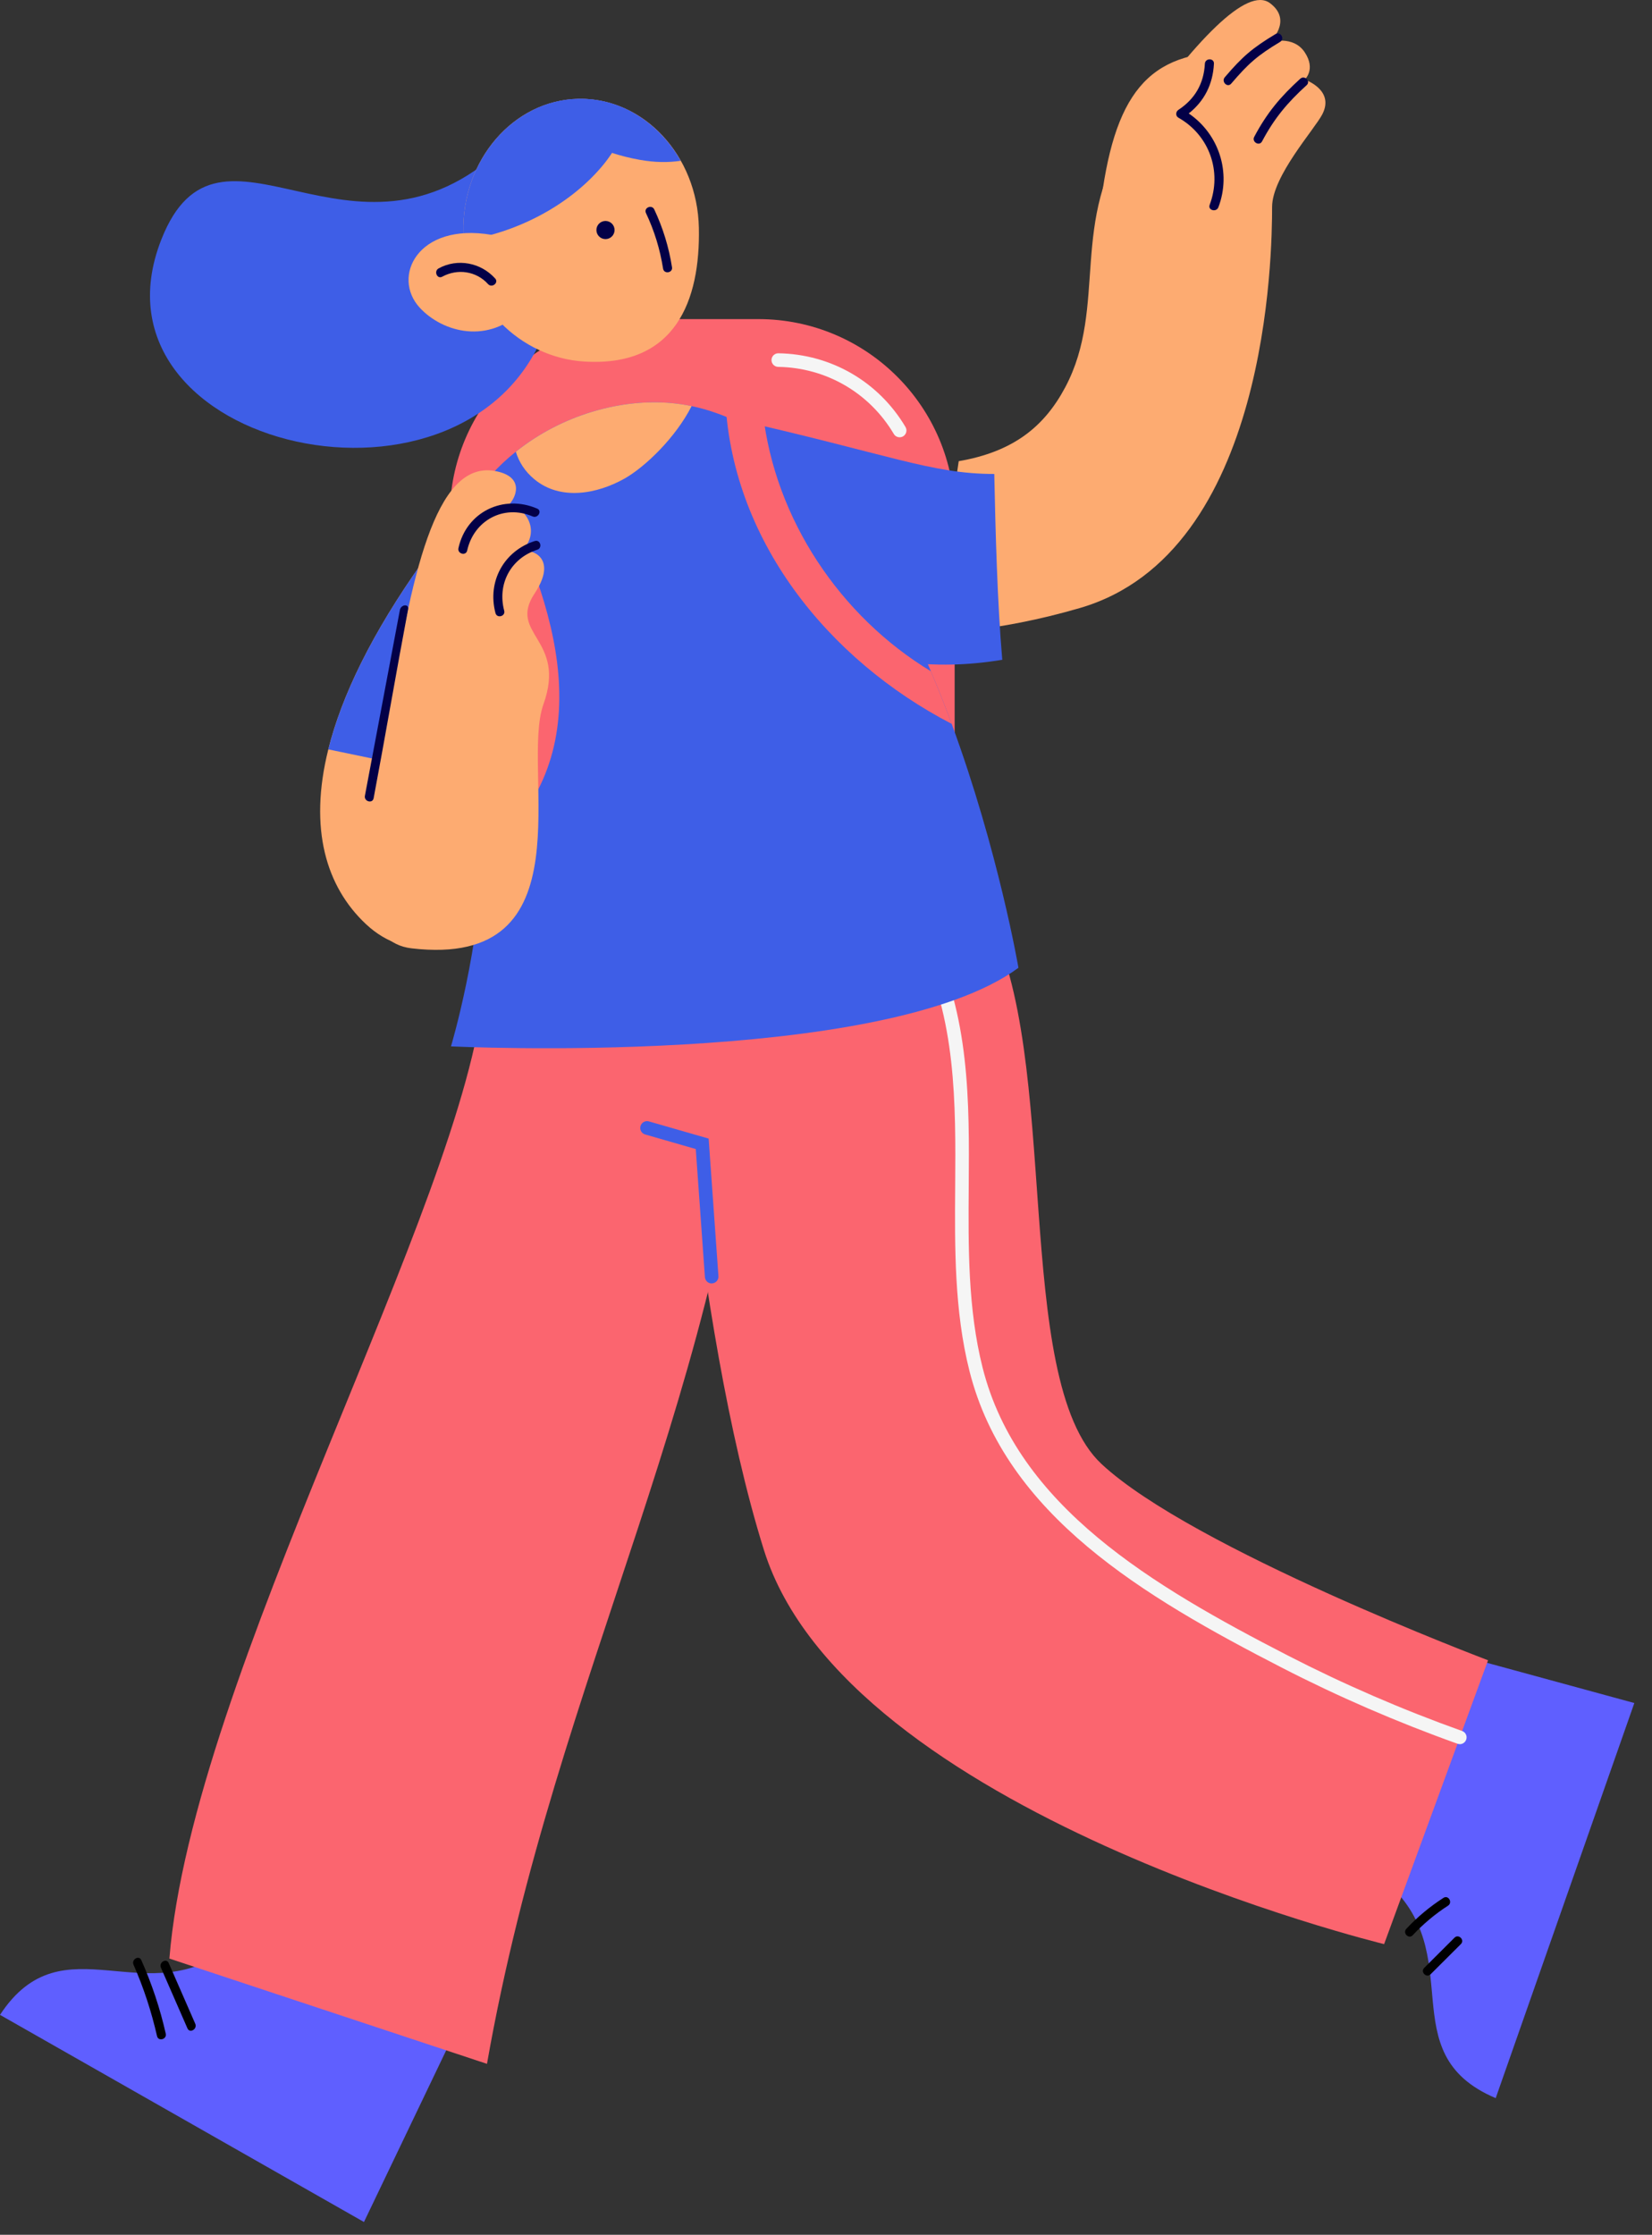 <svg width="88" height="119" viewBox="0 0 88 119" fill="none" xmlns="http://www.w3.org/2000/svg">
<rect x="0" y="0" width="88" height="119" fill="#333333" stroke="none"/>
<path d="M12.492 103.523C7.826 107.382 3.379 102.143 0 107.289L19.388 118.319L24.319 108.028L12.492 103.525V103.523Z" fill="#5F5FFF"/>
<path d="M73.73 100.116C78.365 104.013 74.004 109.322 79.674 111.723L87.059 90.685L76.045 87.68L73.73 100.114V100.116Z" fill="#5F5FFF"/>
<path d="M79.267 88.406L77.924 92.069L77.765 92.513L73.73 103.522C73.73 103.522 45.085 96.566 40.693 82.536C36.841 70.235 35.721 50.297 35.721 50.297L52.559 48.816C56.579 56.086 53.847 73.453 58.675 77.954C63.502 82.46 79.268 88.408 79.268 88.408L79.267 88.406Z" fill="#FB656F"/>
<path d="M25.771 52.707C24.721 64.123 10.238 89.21 9.023 104.292L25.941 109.898C29.635 88.901 38.916 73.835 40.329 52.707H25.771Z" fill="#FB656F"/>
<path d="M77.765 92.874C77.724 92.874 77.683 92.867 77.643 92.854C74.424 91.705 71.276 90.341 68.282 88.801C60.921 85.016 53.572 80.677 51.64 72.995C50.833 69.79 50.857 66.42 50.881 63.159C50.913 58.757 50.946 54.202 48.877 50.151C48.787 49.974 48.857 49.755 49.035 49.665C49.213 49.574 49.431 49.644 49.522 49.822C51.67 54.03 51.637 58.673 51.603 63.165C51.579 66.379 51.555 69.703 52.34 72.819C54.198 80.209 61.397 84.448 68.61 88.159C71.575 89.684 74.695 91.035 77.883 92.173C78.072 92.239 78.171 92.447 78.102 92.635C78.048 92.784 77.909 92.876 77.761 92.876L77.765 92.874Z" fill="#F5F5F5"/>
<path d="M8.829 108.29C8.524 106.941 8.089 105.642 7.529 104.376C7.403 104.093 6.989 104.337 7.113 104.62C7.653 105.847 8.066 107.113 8.365 108.419C8.433 108.723 8.898 108.593 8.829 108.292V108.29Z" fill="black"/>
<path d="M10.401 107.763C9.931 106.686 9.459 105.609 8.988 104.532C8.864 104.249 8.448 104.493 8.572 104.777C9.042 105.854 9.514 106.931 9.985 108.008C10.109 108.291 10.525 108.047 10.401 107.763Z" fill="black"/>
<path d="M76.891 101.059C76.165 101.527 75.502 102.077 74.913 102.708C74.702 102.933 75.041 103.276 75.254 103.048C75.817 102.447 76.443 101.921 77.135 101.475C77.394 101.307 77.154 100.89 76.891 101.059Z" fill="black"/>
<path d="M77.478 103.181C76.941 103.715 76.404 104.25 75.867 104.787C75.646 105.007 75.987 105.348 76.207 105.127L77.819 103.521C78.039 103.301 77.698 102.96 77.478 103.181Z" fill="black"/>
<path d="M37.911 68.343C37.722 68.343 37.565 68.197 37.55 68.006L37.063 61.185L34.367 60.409C34.174 60.354 34.063 60.154 34.119 59.962C34.174 59.769 34.376 59.658 34.567 59.714L37.748 60.628L38.27 67.952C38.285 68.152 38.135 68.324 37.935 68.339C37.926 68.339 37.919 68.339 37.909 68.339L37.911 68.343Z" fill="#3E5EE7"/>
<path d="M40.394 16.992H34.421C28.644 16.992 23.962 21.672 23.962 27.444V39.097C23.962 44.87 28.644 49.55 34.421 49.55H40.394C46.171 49.55 50.853 44.87 50.853 39.097V27.444C50.853 21.672 46.171 16.992 40.394 16.992Z" fill="#FB656F"/>
<path d="M47.922 23.284C47.798 23.284 47.677 23.221 47.611 23.106C46.309 20.911 44.005 19.577 41.452 19.536C41.252 19.532 41.093 19.368 41.096 19.168C41.1 18.97 41.261 18.812 41.459 18.812H41.465C44.272 18.857 46.803 20.324 48.235 22.738C48.337 22.91 48.279 23.132 48.109 23.234C48.051 23.269 47.987 23.284 47.924 23.284H47.922Z" fill="#F5F5F5"/>
<path d="M69.499 4.239C69.499 4.239 70.113 3.702 69.499 2.781C68.884 1.859 67.654 2.242 67.654 2.242C67.654 2.242 68.884 1.091 67.654 0.17C66.425 -0.752 63.658 2.166 60.277 6.928C56.895 11.69 59.047 16.297 56.742 20.626C55.634 22.706 53.99 24.055 51.07 24.557C50.574 27.649 50.748 30.63 51.533 33.582C53.331 33.388 55.336 33.014 57.529 32.375C67.604 29.44 67.763 13.403 67.763 11.02C67.763 9.378 70.032 6.882 70.441 6.08C71.111 4.776 69.497 4.237 69.497 4.237L69.499 4.239Z" fill="#FDAB71"/>
<path d="M58.473 12.414C59.056 5.717 60.643 3.024 64.908 2.784C69.172 2.543 65.31 5.438 63.46 5.116C63.46 5.116 64.586 6.161 64.424 9.135C64.263 12.111 58.473 12.414 58.473 12.414Z" fill="#FDAB71"/>
<path d="M63.323 6.041C64.154 5.382 64.608 4.49 64.665 3.393C64.682 3.082 64.199 3.084 64.182 3.393C64.127 4.451 63.654 5.269 62.773 5.85C62.625 5.946 62.608 6.174 62.773 6.267C64.425 7.201 65.106 9.142 64.438 10.906C64.327 11.197 64.793 11.322 64.903 11.034C65.604 9.185 64.927 7.135 63.323 6.041Z" fill="#030047"/>
<path d="M67.947 1.814C66.704 2.563 66.186 3.009 65.243 4.114C65.043 4.349 65.382 4.691 65.584 4.454C66.501 3.381 66.978 2.959 68.19 2.23C68.456 2.071 68.214 1.653 67.945 1.814H67.947Z" fill="#030047"/>
<path d="M69.262 4.194C68.202 5.157 67.48 6.023 66.812 7.285C66.665 7.559 67.082 7.803 67.228 7.529C67.88 6.3 68.573 5.471 69.604 4.535C69.834 4.326 69.493 3.985 69.263 4.194H69.262Z" fill="#030047"/>
<path d="M52.964 25.238C49.585 25.238 47.383 24.188 38.843 22.266L41.294 32.653C41.294 32.653 45.809 36.391 53.39 35.133C53.125 32.061 53.029 28.319 52.964 25.238Z" fill="#3E5EE7"/>
<path d="M26.767 7.896C18.736 15.371 11.685 4.887 8.592 12.76C4.181 23.996 25.328 28.717 29.173 17.192C33.017 5.666 26.765 7.896 26.765 7.896H26.767Z" fill="#3E5EE7"/>
<path d="M37.228 12.129C37.307 15.991 35.996 19.566 31.097 19.25C27.76 19.035 24.758 16.246 24.68 12.384C24.601 8.522 27.347 5.333 30.811 5.263C34.276 5.193 37.15 8.266 37.228 12.129Z" fill="#FDAB71"/>
<path d="M34.096 8.514C34.891 8.653 35.6 8.661 36.259 8.561C35.12 6.545 33.098 5.217 30.811 5.263C29.923 5.281 29.082 5.507 28.325 5.894C30.061 7.145 31.967 8.141 34.096 8.514Z" fill="#3E5EE7"/>
<path d="M32.254 12.732C32.521 12.732 32.737 12.515 32.737 12.249C32.737 11.982 32.521 11.766 32.254 11.766C31.987 11.766 31.77 11.982 31.77 12.249C31.77 12.515 31.987 12.732 32.254 12.732Z" fill="#030047"/>
<path d="M24.708 12.81C27.443 12.417 30.258 10.991 32.05 8.879C32.774 8.028 33.276 7.03 33.671 5.97C32.806 5.502 31.835 5.243 30.811 5.263C27.347 5.333 24.601 8.522 24.68 12.384C24.684 12.528 24.697 12.667 24.708 12.81Z" fill="#3E5EE7"/>
<path d="M26.178 12.504C22.236 11.836 20.845 14.754 22.364 16.39C23.588 17.71 26.043 18.359 27.865 16.485C29.687 14.61 26.176 12.504 26.176 12.504H26.178Z" fill="#FDAB71"/>
<path d="M26.375 14.828C25.614 13.982 24.371 13.742 23.366 14.291C23.095 14.439 23.284 14.883 23.558 14.733C24.369 14.291 25.371 14.432 25.997 15.126C26.204 15.355 26.584 15.059 26.377 14.828H26.375Z" fill="#030047"/>
<path d="M35.796 14.229C35.63 13.161 35.313 12.132 34.852 11.153C34.719 10.872 34.276 11.065 34.41 11.346C34.856 12.288 35.159 13.272 35.321 14.303C35.369 14.61 35.846 14.536 35.798 14.229H35.796Z" fill="#030047"/>
<path d="M54.251 51.535C47.011 56.841 24.023 55.718 24.023 55.718C24.023 55.718 25.615 50.421 25.723 45.114C25.738 44.399 25.723 43.691 25.675 42.985C25.573 41.412 25.293 39.902 24.758 38.605C22.764 33.786 23.204 29.898 24.869 27.046C25.241 26.413 25.665 25.836 26.143 25.31C26.554 24.851 27.002 24.433 27.475 24.056C29.912 22.102 33.065 21.209 35.782 21.465C36.139 21.498 36.491 21.552 36.839 21.624C37.283 21.716 37.717 21.837 38.143 21.99C38.837 22.231 39.509 22.549 40.15 22.936H40.156C44.283 25.395 47.372 30.511 49.588 35.744V35.75C49.985 36.68 50.351 37.617 50.694 38.542C53.19 45.321 54.251 51.533 54.251 51.533V51.535Z" fill="#3E5EE7"/>
<path d="M26.558 44.861C26.297 45.112 25.999 45.173 25.723 45.116C25.062 44.972 24.56 44.113 25.192 43.495C25.366 43.33 25.525 43.162 25.675 42.988C29.797 38.385 27.399 32.051 24.869 27.049C25.241 26.416 25.666 25.838 26.143 25.313C29.286 31.401 32.288 39.312 26.558 44.861Z" fill="#FB656F"/>
<path d="M36.841 21.624C36 23.288 34.374 24.861 33.26 25.488C31.806 26.304 29.852 26.674 28.462 25.518C27.954 25.098 27.645 24.596 27.477 24.056C29.914 22.102 33.067 21.209 35.784 21.465C36.141 21.498 36.493 21.552 36.841 21.624Z" fill="#FDAB71"/>
<path d="M50.694 38.544C44.124 35.142 38.887 28.717 38.626 21.028C39.32 21.268 40.639 21.973 40.639 21.973C41.276 27.642 44.761 32.827 49.588 35.745V35.751C49.985 36.682 50.351 37.618 50.694 38.544Z" fill="#FB656F"/>
<path d="M26.578 46.497C26.578 46.497 28.047 48.401 26.578 49.267C24.595 50.437 21.778 51.353 19.491 49.206C17.386 47.233 16.43 44.145 17.488 39.905C18.193 37.083 19.79 33.744 22.541 29.88C23.482 28.563 24.554 27.184 25.771 25.746L26.578 46.499V46.497Z" fill="#FDAB71"/>
<path d="M22.541 29.879L19.814 40.387L17.488 39.904C18.193 37.081 19.79 33.743 22.541 29.879Z" fill="#3E5EE7"/>
<path d="M20.697 38.122C21.902 30.799 23.138 24.509 26.358 25.079C27.978 25.366 27.51 26.515 27.052 26.933C27.7 26.772 29.058 28.179 27.7 29.446C27.884 29.113 29.908 29.446 28.48 31.597C27.032 33.779 30.2 34.008 28.948 37.504C27.697 41.001 31.435 51.615 21.919 50.497C17.053 49.925 20.697 38.12 20.697 38.12V38.122Z" fill="#FDAB71"/>
<path d="M21.301 32.484C20.68 35.782 20.058 39.078 19.438 42.376C19.381 42.679 19.845 42.809 19.903 42.503C20.523 39.205 21.116 35.741 21.738 32.443C21.795 32.14 21.358 32.179 21.301 32.484Z" fill="#030047"/>
<path d="M28.489 28.808C26.838 29.341 25.949 30.966 26.393 32.646C26.473 32.946 26.938 32.818 26.858 32.519C26.48 31.093 27.212 29.726 28.617 29.274C28.912 29.18 28.786 28.714 28.489 28.81V28.808Z" fill="#030047"/>
<path d="M28.615 27.083C26.817 26.31 24.847 27.25 24.421 29.187C24.354 29.491 24.819 29.618 24.886 29.315C25.238 27.716 26.836 26.839 28.371 27.5C28.652 27.622 28.898 27.205 28.615 27.083Z" fill="#030047"/>
</svg>
